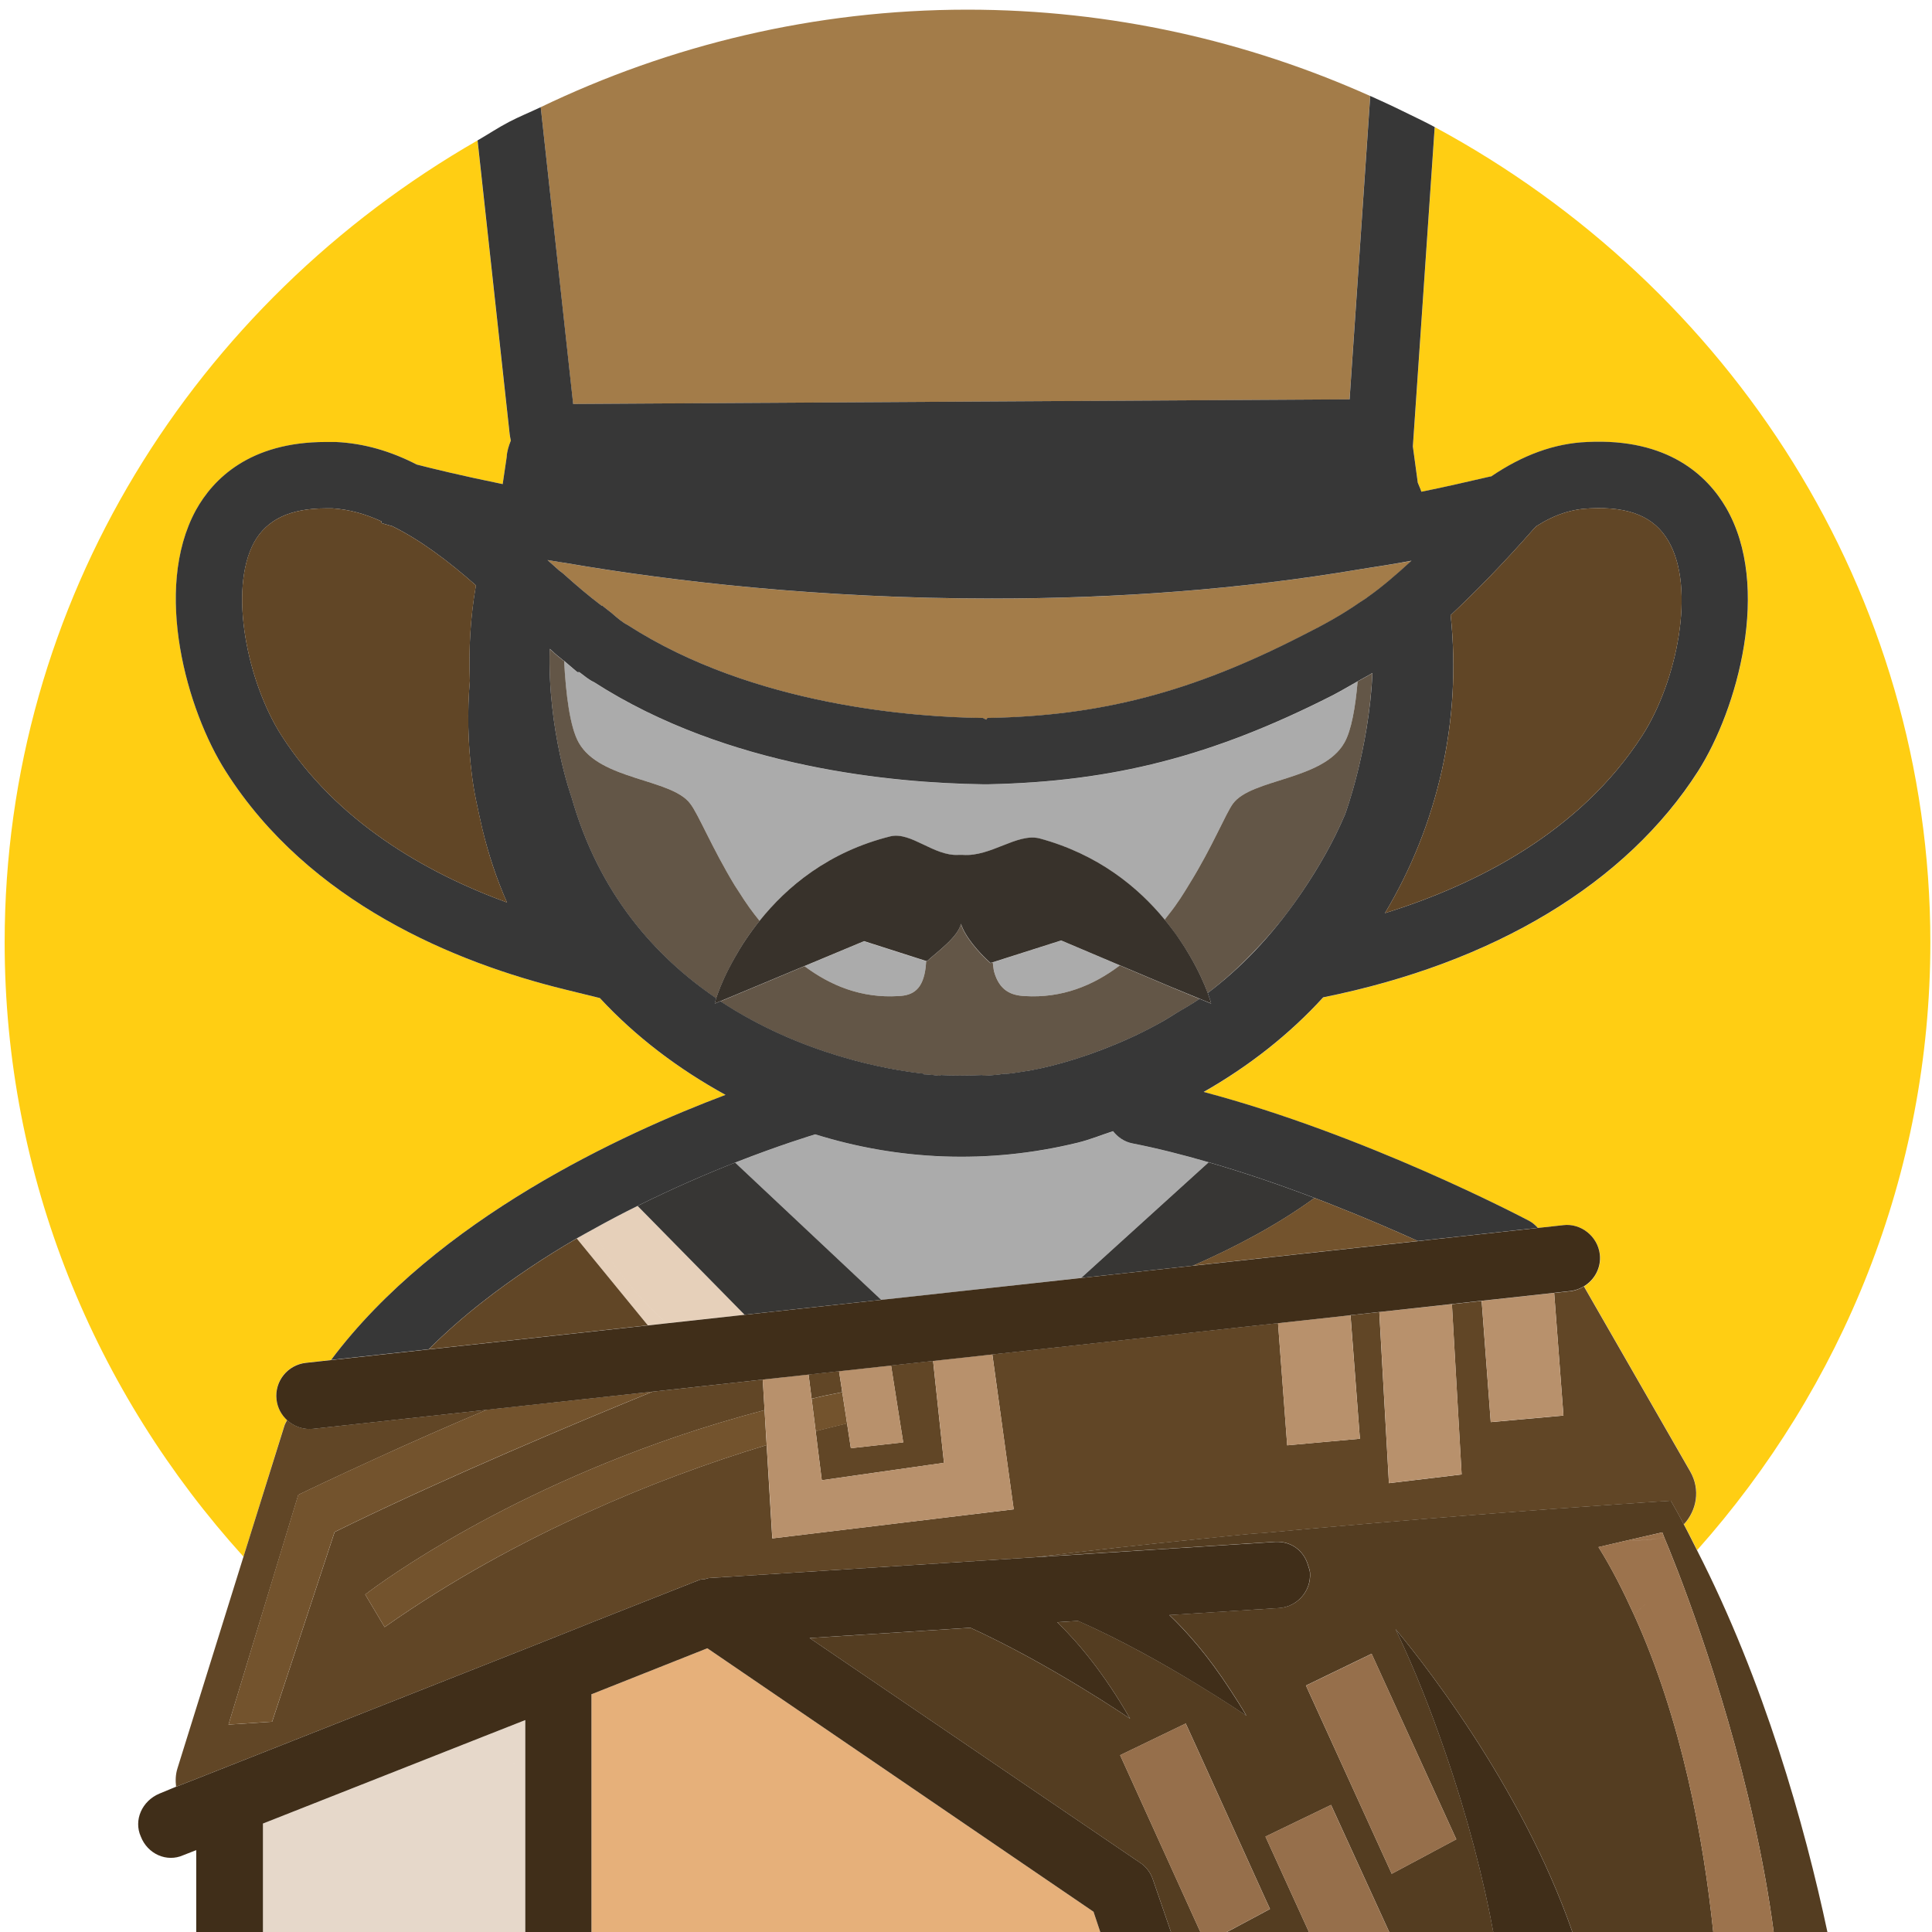 <svg baseProfile="tiny" xmlns="http://www.w3.org/2000/svg" viewBox="0 0 200 200"><g><g fill="#FFCE13"><path d="M148.525 13.157l-2.259 33.064.509 3.752c.123.316.269.615.375.936 2.406-.48 4.741-1.03 7.147-1.58h.07c3.231-2.195 6.526-3.436 9.962-3.57 8.382-.41 12.432 3.506 14.358 6.801 4.741 8.177 1.165 20.884-2.886 27.27-7.422 11.613-21.089 19.854-38.812 23.424-3.512 3.845-7.703 7.135-12.373 9.792 16.74 4.443 32.971 12.965 33.737 13.369.339.181.603.439.855.702l2.628-.287c1.82-.228 3.576 1.153 3.793 3.044.152 1.37-.538 2.622-1.645 3.295l10.998 19.151c1.083 1.885.673 4.056-.661 5.484l.006.012c.48.872.907 1.773 1.358 2.657 15.019-16.875 24.144-38.865 24.144-62.927-.013-36.306-20.721-67.901-51.304-84.389zM58.463 102.429c-11.197-2.745-26.45-8.932-35.101-22.599-3.986-6.251-7.556-18.753-3.09-26.995 1.785-3.231 5.566-7.076 13.462-7.076h1.03c2.95.135 5.701.954 8.376 2.33 1.557.404 4.601 1.147 8.897 2.025l.421-2.809c.029-.603.217-1.153.421-1.692l-.123-.638-3.325-30.436c-29.27 16.821-48.949 47.649-48.949 83.014 0 24.372 9.347 46.608 24.724 63.594l4.226-13.556c.064-.211.187-.386.281-.585-.591-.544-1.001-1.288-1.095-2.148-.211-1.885 1.153-3.576 3.038-3.787l2.616-.287c10.951-14.621 30.214-23.448 40.831-27.439-4.811-2.646-9.248-5.964-13.006-10.021l-3.634-.895z"/></g><path fill="#ABABAB" d="M111.92 132.291l13.199-11.97c-2.634-.761-5.285-1.44-7.89-1.949-.831-.164-1.504-.644-1.996-1.264-1.223.398-2.4.884-3.67 1.194-9.312 2.265-18.636 1.803-27.153-.866-.392.111-3.611 1.077-8.306 2.927l15.119 14.206 20.697-2.278z"/><path fill="#E6D0BA" d="M69.016 136.985c-3.178-2.827-5.771-6.087-7.673-9.693-.55.304-1.089.597-1.639.913l7.357 8.99 1.955-.21zM77.076 136.102l-11.074-11.267c-1.528.761-3.079 1.58-4.659 2.452 1.896 3.606 4.495 6.866 7.673 9.693l8.06-.878z"/><path fill="#ABABAB" d="M83.281 100.017c2.698 2.025 5.9 3.336 9.734 3.096 1.51-.07 2.54-.685 2.815-3.02l.047-.591-6.438-2.06-6.158 2.575zM102.777 99.625c.047.31.07.691.135.948.55 1.99 1.785 2.47 3.161 2.54 3.869.24 7.123-1.1 9.857-3.172l-6.076-2.575-7.077 2.259zM102.356 81.199h-.685c-9.066-.135-26.31-1.651-40.187-10.577-.48-.205-.96-.62-1.51-1.03h-.205l-1.375-1.165c.181 3.471.597 6.848 1.51 8.446 2.201 3.916 9.617 3.711 11.542 6.321.825 1.03 2.265 4.601 4.601 8.452.62.96 1.305 2.06 2.06 3.02l.521.661c2.809-3.524 7.123-7.147 13.562-8.745 2.131-.48 4.466 2.06 7.006 1.926h.48c2.886.205 5.566-2.265 7.902-1.715 6.099 1.633 10.243 5.057 12.988 8.417l.474-.609c.825-1.03 1.51-2.131 2.131-3.161 2.335-3.781 3.711-7.211 4.466-8.241 1.926-2.61 9.342-2.406 11.542-6.321.72-1.27 1.136-3.664 1.364-6.333-.855.486-1.674.972-2.605 1.457-12.433 6.312-22.735 8.922-35.582 9.197z"/><g fill="#635647"><path d="M141.993 69.727l-.082.047c-.421.258-.919.509-1.37.767-.228 2.669-.644 5.063-1.364 6.333-2.201 3.916-9.617 3.711-11.542 6.321-.755 1.03-2.131 4.466-4.466 8.241-.62 1.03-1.305 2.131-2.131 3.161l-.474.609c1.059 1.294 1.932 2.575 2.605 3.746.907 1.557 1.487 2.868 1.826 3.787l.023.059c1.744-1.311 3.453-2.868 5.11-4.636 1.61-1.692 3.079-3.506 4.39-5.426l.41-.597c1.569-2.353 3.055-4.881 4.32-7.843 0 0 2.452-6.596 2.821-14.609l-.076.04zM78.633 95.329l-.521-.661c-.755-.96-1.44-2.06-2.06-3.02-2.335-3.845-3.781-7.422-4.601-8.452-1.926-2.61-9.342-2.406-11.542-6.321-.907-1.598-1.329-4.975-1.51-8.446 0 0-.135-.07-.275-.205-.339-.275-.615-.48-.954-.819l-.006-.006-.263-.217c-.234 8.458 2.253 15.329 2.253 15.329 2.833 10.021 8.692 16.553 14.984 20.831l.158-.445c.31-.872.86-2.16 1.756-3.734.655-1.194 1.516-2.506 2.581-3.834zM121.045 102.107l-5.121-2.166c-2.733 2.072-5.982 3.412-9.857 3.172-1.375-.07-2.61-.55-3.161-2.54-.064-.258-.088-.638-.135-.948l-.246.076c-1.235-1.1-2.646-2.745-3.055-4.05-.345 1.375-2.294 2.769-3.529 3.869l-.064-.018-.047.591c-.275 2.335-1.305 2.956-2.815 3.02-3.834.24-7.035-1.077-9.734-3.096l-5.174 2.166-3.014 1.258-.521.217c8.376 5.537 17.407 7.112 21.054 7.498v.07s.345 0 .96.07c.48.07.755.07.755.07v-.07c1.165.07 2.745.07 4.396 0v.07s.62 0 1.785-.135c.275-.07.55-.07.825-.07.685-.07 1.44-.205 2.335-.345 2.704-.503 6.339-1.563 10.243-3.33l.585-.269c1.024-.48 2.019-1.001 2.991-1.557.398-.228.796-.492 1.194-.737.825-.503 1.645-.931 2.464-1.516l-.059-.035-3.055-1.265z"/></g><path fill="#373634" d="M91.217 134.556l-15.119-14.205c-2.927 1.147-6.392 2.646-10.097 4.483l11.074 11.267 14.142-1.545zM123.515 131.021c4.203-1.838 8.657-4.167 12.561-7.006-3.477-1.323-7.193-2.605-10.957-3.693l-13.199 11.97 11.595-1.271z"/><path fill="#38322B" d="M125.025 102.792l-.023-.059c-.345-.919-.919-2.23-1.826-3.787-.667-1.165-1.539-2.452-2.605-3.746-2.751-3.354-6.895-6.778-12.988-8.417-2.335-.55-5.016 1.926-7.902 1.715h-.48c-2.54.135-4.876-2.406-7.006-1.926-6.433 1.598-10.746 5.221-13.562 8.745-1.059 1.329-1.926 2.64-2.581 3.828-.901 1.574-1.446 2.862-1.756 3.734l-.158.445c-.076.246-.129.451-.146.562l.585-.246.521-.217 3.014-1.258 5.174-2.165 6.163-2.575 6.438 2.06.064.018c1.235-1.1 3.184-2.493 3.529-3.869.41 1.305 1.82 2.95 3.055 4.05l.246-.076 7.071-2.253 6.076 2.575 5.121 2.166 3.055 1.258.07.029 1.206.498c-.033-.159-.168-.574-.355-1.089z"/><g fill="#A37C49"><path d="M140.98 58.905l-.187.029-.035.006-.023.006c-12.221 2.06-24.987 3.02-38.034 3.02-17.77 0-33.134-1.779-44.261-3.699l-.047-.006h-.018l-.076-.018-1.621-.263 1.235 1.1.158.117.117.088.029.029.117.1c1.323 1.188 2.651 2.318 3.974 3.313h.07l.96.755c.55.48 1.1.96 1.651 1.235 13.123 8.452 30.091 9.546 36.752 9.617l.369.176.111-.176c11.747-.205 21.159-2.681 32.561-8.516 2.248-1.124 4.144-2.166 6.023-3.477l.568-.363.006-.006.252-.187c1.428-1.001 2.868-2.23 4.489-3.728-1.715.321-3.425.584-5.14.848zM59.33 41.825l7.551-.047 33.322-.199 31.665-.187 7.837-.047.234-3.459 1.902-27.949c-12.69-5.683-26.784-8.937-41.692-8.937-15.885 0-30.846 3.693-44.173 10.091l2.95 27.047.404 3.687z"/></g><path fill="#373737" d="M178.68 52.554c-1.926-3.295-5.976-7.211-14.358-6.801-3.436.135-6.731 1.375-9.962 3.57h-.07c-2.406.55-4.741 1.1-7.147 1.58-.105-.322-.252-.62-.375-.937l-.509-3.752 2.259-33.064c-1.095-.591-2.218-1.112-3.336-1.662-1.1-.544-2.218-1.054-3.336-1.557l-1.902 27.949-.234 3.459-7.837.047-31.665.187-33.322.199-7.551.047-.404-3.687-2.956-27.041c-1.089.521-2.224.977-3.289 1.534-1.118.585-2.16 1.282-3.248 1.908l3.325 30.436c.023.222.082.421.117.638-.211.544-.398 1.095-.427 1.697l-.416 2.809c-4.296-.878-7.34-1.621-8.897-2.025-2.675-1.375-5.426-2.195-8.376-2.335h-1.036c-7.902 0-11.677 3.845-13.462 7.076-4.466 8.241-.896 20.743 3.09 26.995 8.657 13.673 23.904 19.854 35.101 22.599l3.641.896c3.758 4.056 8.194 7.375 13.006 10.021-10.623 3.998-29.88 12.824-40.831 27.439l4.975-.544 5.133-.562c1.738-1.727 3.588-3.354 5.531-4.876 3.143-2.458 6.468-4.671 9.786-6.596.55-.322 1.095-.609 1.639-.913 1.574-.878 3.131-1.697 4.659-2.452 3.705-1.838 7.17-3.336 10.097-4.483 4.7-1.844 7.919-2.809 8.306-2.927 8.522 2.669 17.846 3.137 27.153.866 1.27-.31 2.447-.796 3.67-1.194.492.62 1.165 1.1 1.996 1.264 2.605.509 5.256 1.188 7.89 1.949 3.764 1.089 7.48 2.371 10.957 3.693l.339.129 1.311.509c3.371 1.323 6.45 2.646 9.066 3.828l1.159-.129 7.047-.773 4.208-.462c-.252-.263-.515-.521-.855-.702-.767-.404-16.997-8.932-33.737-13.369 4.671-2.657 8.862-5.947 12.373-9.792 17.723-3.57 31.396-11.817 38.812-23.424 4.057-6.381 7.628-19.088 2.892-27.265zm-149.553 23.565c-3.506-5.496-5.496-15.042-2.815-19.988 1.305-2.341 3.711-3.506 7.416-3.506h.691c1.756.117 3.377.568 5.086 1.352l-.053.164 1.159.328c2.944 1.446 5.83 3.641 8.645 6.117v.07c-.55 3.161-.755 6.456-.62 9.822-.275 3.161-.205 6.456.205 9.687.205 1.785.62 3.57 1.1 5.701.62 2.54 1.446 5.08 2.54 7.556-8.446-3.086-17.653-8.377-23.354-17.303zm29.172-17.876l.076.012h.018l.047.006c11.127 1.92 26.491 3.699 44.261 3.699 13.041 0 25.812-.96 38.034-3.02l.023-.006.035-.006.187-.029c1.709-.263 3.424-.527 5.133-.855-1.627 1.493-3.061 2.722-4.489 3.728l-.252.187-.006.006-.568.363c-1.879 1.311-3.775 2.353-6.023 3.477-11.402 5.841-20.814 8.311-32.561 8.516l-.111.176-.369-.176c-6.661-.07-23.629-1.165-36.752-9.617-.55-.275-1.1-.755-1.651-1.235l-.96-.755h-.07c-1.323-.995-2.651-2.125-3.974-3.313l-.117-.1-.023-.018-.117-.088-.158-.117-1.235-1.1 1.622.265zm80.949 26.047c-1.264 2.962-2.751 5.496-4.32 7.843l-.41.597c-2.891 4.191-6.14 7.545-9.494 10.062.187.509.322.931.351 1.1l-1.206-.498c-.825.585-1.645 1.013-2.464 1.516-.398.246-.79.503-1.194.737-1.018.579-2.002 1.089-2.991 1.557l-.585.269c-3.904 1.773-7.539 2.827-10.243 3.33-.896.135-1.651.275-2.335.345-.275 0-.55 0-.825.07-1.171.135-1.785.135-1.785.135v-.07c-1.651.07-3.231.07-4.396 0v.07s-.275 0-.755-.07c-.62-.07-.96-.07-.96-.07v-.07c-3.646-.386-12.678-1.961-21.054-7.498l-.585.246c.018-.111.07-.31.146-.562-6.292-4.279-12.151-10.811-14.984-20.831 0 0-2.493-6.872-2.253-15.329l.263.217.006.006c.339.339.615.544.954.819.135.135.275.205.275.205l1.37 1.165h.205c.55.41 1.03.825 1.51 1.03 13.878 8.932 31.121 10.442 40.187 10.577h.685c12.848-.275 23.149-2.886 35.587-9.207.925-.486 1.75-.972 2.605-1.457.445-.258.948-.509 1.37-.767l.082-.047.076-.041c-.381 8.024-2.833 14.621-2.833 14.621zm30.776-8.171c-6.456 10.032-17.173 15.458-26.655 18.408 5.426-9.066 7.966-19.854 6.801-30.846 2.406-2.265 5.221-5.081 8.657-8.996l.205-.205c1.926-1.235 3.711-1.785 5.566-1.855 4.121-.205 6.661.896 8.107 3.366 2.879 4.875.889 14.562-2.681 20.128z"/><path fill="#E6D8CA" d="M48.882 180.234l-21.662 8.546v11.238h27.158v-16.81c-1.867-.943-3.699-1.932-5.496-2.974zM48.882 180.234c1.797 1.042 3.629 2.031 5.496 2.973v-5.139l-5.496 2.166z"/><path fill="#E6B07A" d="M113.202 197.905l-6.07-4.139-33.907-23.137-11.94 4.741h-.059v24.642h52.678z"/><g fill="#614626"><path d="M44.387 139.678l1.61-.176 21.065-2.306-7.357-8.99c-3.319 1.926-6.643 4.138-9.786 6.596-1.944 1.522-3.794 3.149-5.532 4.876zM52.487 93.427c-1.1-2.476-1.926-5.016-2.54-7.556-.48-2.131-.896-3.916-1.1-5.701-.41-3.231-.48-6.526-.205-9.687-.135-3.366.07-6.661.62-9.822v-.07c-2.821-2.482-5.701-4.671-8.651-6.117l-1.159-.334.047-.164c-1.703-.784-3.33-1.235-5.08-1.352h-.691c-3.711 0-6.117 1.171-7.422 3.506-2.681 4.946-.685 14.492 2.815 19.988 5.707 8.927 14.914 14.218 23.366 17.309zM170.024 76.119c3.57-5.566 5.566-15.247 2.681-20.129-1.44-2.47-3.986-3.57-8.107-3.366-1.855.07-3.641.62-5.566 1.855l-.205.205c-3.436 3.916-6.251 6.731-8.657 8.996 1.171 10.992-1.375 21.774-6.801 30.846 9.482-2.955 20.199-8.381 26.655-18.407zM174.964 152.321l-10.998-19.151c-.416.252-.878.439-1.393.492l-.901.1-.784.088.17 2.236.527 6.977.263 3.477-7.527.679-.831-11.092-.111-1.457-3.079.339.064 1.135.942 16.494-7.527.901-.977-17.354-.018-.357-2.979.322.006.047.966 12.742-7.527.679-.948-12.649-3.822.416-6.573.72-18.648 2.043-.533.059.053.375.059.433.468 3.395.433 3.137.041.316.937 6.784.222 1.598-2.148.258-5.069.609-17.776 2.142-.462-7.644-.111-1.879-.006-.129v-.012c-2.821.849-6.005 1.908-9.453 3.202-2.891 1.083-5.958 2.341-9.131 3.781-6.749 3.061-13.954 6.93-20.966 11.864l-2.008-3.371s11.987-9.429 32.192-16.336c2.88-.983 5.941-1.908 9.148-2.757l-.088-1.457-.059-1.007-.041-.697-1.112.123-10.296 1.13c-8.832 3.605-20.808 8.674-31.016 13.603l-1.896.925-2.973 9.031-3.418 10.378-.076.228-.445.029-4.074.269 4.378-14.41 2.85-9.377s3.395-1.645 8.294-3.875c3.254-1.487 7.164-3.225 11.22-4.928l-9.254 1.013-8.727.954-.38.018c-.884 0-1.697-.345-2.312-.913-.094.199-.217.375-.281.585l-4.238 13.55-6.831 21.902c-.211.667-.217 1.305-.146 1.914l2.084-.814 21.528-8.505 12.537-4.952 3.395-1.346 3.512-1.405.293-.117 10.828-4.273c.176-.064.345-.053.521-.064.164-.035.31-.123.486-.129l33.755-2.154c5.502-.673 11.203-1.299 16.804-1.861 1.171-.117 2.341-.234 3.453-.351 1.171-.117 2.283-.234 3.395-.293 15.54-1.452 29.687-2.488 36.968-2.991 3.278-.228 5.174-.345 5.174-.345.468.814.931 1.633 1.34 2.447 1.336-1.437 1.751-3.603.663-5.487zM83.807 143.125l.211 1.668 1.305-.304c.615-.129 1.241-.252 1.867-.375l-.246-1.604-.088-.568-3.155.345.082.638.024.2zM84.662 149.968l.41 3.266 7.755-1.106 4.893-.697-.363-3.389-.029-.252-.339-3.202-.363-3.395-.035-.316-4.349.474.047.299.521 3.313.404 2.552.146.913.14.884-3.096.345-2.324.258-.1-.656-.293-1.914c-.948.222-2.013.48-3.248.802l.223 1.821z"/></g><path fill="#543D21" d="M167.987 159.567l.931-.211 3.167-.726.176.462v.006c.263.62.773 1.855 1.428 3.553 2.663 6.924 7.861 21.85 9.927 37.36h5.56c-2.365-11.098-6.567-25.994-13.509-39.544-.457-.884-.884-1.785-1.358-2.657l-.006-.012c-.41-.814-.872-1.633-1.34-2.447 0 0-1.896.117-5.174.345-7.287.503-21.428 1.539-36.968 2.991-1.112.059-2.224.176-3.395.293-1.112.117-2.283.234-3.453.351-5.601.568-11.302 1.188-16.804 1.861l16.804-1.071 3.453-.222 3.395-.217 1.147-.076c1.756-.1 3.032.966 3.459 2.452.07.252.176.486.193.755.123 1.891-1.317 3.524-3.208 3.646l-1.586.1-3.395.217-3.454.224-2.915.187c.884.831 1.867 1.879 2.915 3.126 1.1 1.311 2.259 2.874 3.453 4.718.533.825 1.065 1.639 1.604 2.581 0 0-.591-.404-1.604-1.065-.866-.562-2.06-1.317-3.453-2.166-3.325-2.025-7.867-4.606-12.373-6.591l-2.148.146c2.16 2.107 4.829 5.256 7.533 9.985 0 0-8.212-5.613-16.523-9.412l-16.646 1.065.006.006 33.784 22.968.398.269c.644.41 1.112 1.054 1.346 1.756l1.873 5.443h3.044l-.293-.644-3.342-7.369-4.677-10.307 6.79-3.278 1.229 2.692 3.453 7.609.679 1.498 2.716 5.994.644 1.405-.644.351-3.395 1.814-.468.234h8.546l-4.507-9.892 5.917-2.856.872-.421.035.076 5.994 13.093h10.77c-.989-5.391-2.634-11.853-5.016-18.736-1.416-4.097-3.032-8.311-5.11-12.637.498.591 3.992 4.753 8.019 10.945 3.576 5.508 7.574 12.608 10.301 20.427h14.574c-1.007-9.675-3.272-22.025-8.212-32.871-1.1-2.411-2.283-4.776-3.67-6.989l2.417-.562.094-.025zm-20.773 23.073l3.541 7.761-6.684 3.57-3.734-8.194-5.145-11.291 6.795-3.289 5.227 11.443z"/><g fill="#966F4B"><path d="M128.104 190.214l-.679-1.499-3.454-7.609-1.229-2.692-6.789 3.277 4.676 10.314 3.342 7.363.293.644h2.692l.469-.234 3.394-1.815.644-.351-.644-1.405zM137.785 186.842l-.872.422-5.918 2.856 4.507 9.892h8.311l-5.993-13.088zM147.214 182.64l-5.221-11.437-6.795 3.289 5.139 11.291 3.734 8.194 6.684-3.57z"/></g><path fill="#9C734D" d="M170.404 165.988c-.41.398-.843.767-1.264 1.153 4.94 10.852 7.211 23.202 8.212 32.871h6.263c-2.066-15.511-7.264-30.436-9.927-37.36-1.071 1.135-2.16 2.253-3.284 3.336zM172.26 159.098c-.363.117-.743.211-1.147.252l-2.154.164c.591 2.125 1.1 4.273 1.446 6.479 1.124-1.083 2.212-2.201 3.284-3.33-.657-1.703-1.166-2.938-1.429-3.565zM167.887 159.59l-2.417.562c1.381 2.212 2.57 4.577 3.67 6.989.416-.386.855-.761 1.264-1.153-.345-2.207-.855-4.355-1.446-6.479l-1.071.081zM168.917 159.356l.041.152 2.154-.164c.404-.035.784-.129 1.147-.252l-.176-.462-3.166.726zM167.987 159.567l-.1.023 1.071-.082-.041-.152-.93.211z"/><g fill="#73532D"><path d="M137.72 124.647l-1.311-.509-.339-.129c-3.904 2.845-8.358 5.168-12.561 7.006l6.485-.708 5.063-.556 11.718-1.282c-2.605-1.176-5.683-2.499-9.055-3.822zM79.148 145.97c-3.208.849-6.269 1.773-9.148 2.757-20.205 6.907-32.192 16.336-32.192 16.336l2.008 3.371c7.012-4.934 14.217-8.803 20.966-11.858 3.178-1.44 6.239-2.698 9.131-3.781 3.447-1.294 6.632-2.353 9.453-3.202l-.1-1.615-.118-2.008zM87.559 146.497l-.094-.597-.275-1.779c-.626.123-1.253.246-1.867.375-.445.094-.866.205-1.305.304l.088.702.129 1.024.205 1.639c1.241-.322 2.3-.579 3.248-.802l-.082-.544-.047-.322zM50.386 145.935c-4.056 1.709-7.96 3.447-11.22 4.928-4.893 2.23-8.294 3.875-8.294 3.875l-2.85 9.377-4.366 14.41 4.068-.269.445-.029.076-.228 3.418-10.378 2.973-9.031c.626-.31 1.253-.615 1.896-.925 10.208-4.934 22.189-10.003 31.016-13.603l-17.162 1.873z"/></g><g fill="#B8916C"><path d="M103.784 147.86l-.041-.31-.439-3.143-.468-3.395-.059-.427-.052-.38-4.917.538-1.212.135.035.316.357 3.389.346 3.201.023.252.363 3.389-4.893.702-7.755 1.107-.41-3.266-.223-1.809-.204-1.645-.129-1.018-.088-.703-.211-1.668-.023-.199-.082-.638-.492.053-4.255.468.047.697.058 1.007.088 1.457.123 2.008.1 1.615v.006l.005.134.118 1.873.462 7.651 17.776-2.143 5.063-.614 2.148-.258-.223-1.592zM87.19 144.114l.275 1.78.094.603.047.316.082.544.293 1.914.105.65 2.318-.258 3.102-.345-.141-.884-.146-.913-.404-2.558-.521-3.313-.047-.298-5.39.591.088.568zM161.583 143.055l-.526-6.977-.17-2.236-6.193.679-1.311.141.111 1.457.826 11.092 7.527-.679zM139.804 136.148l-.451.053-7.053.773.949 12.648 7.527-.685-.972-12.742zM150.305 135.001l-7.516.82.018.357.977 17.354 7.527-.901-.942-16.494z"/></g><g fill="#402E19"><path d="M144.457 168.639c2.078 4.325 3.693 8.534 5.11 12.637 2.382 6.883 4.027 13.345 5.016 18.736h8.194c-2.728-7.82-6.725-14.92-10.301-20.427-4.027-6.193-7.521-10.355-8.019-10.946zM131.967 159.619l-1.147.076-3.395.217-3.453.222-16.804 1.071-33.755 2.154c-.176.012-.322.094-.486.129-.176.012-.345 0-.521.064l-10.828 4.273-.293.117-3.512 1.405-3.395 1.346-12.537 4.952-21.528 8.505-2.084.814-.023.006-1.697.702c-1.814.761-2.692 2.751-1.932 4.448.702 1.814 2.692 2.692 4.39 1.932l1.346-.527v8.487h6.907v-11.238l21.662-8.546 5.496-2.166v21.949h6.848v-24.641h.059l11.94-4.741 33.907 23.137 6.07 4.138.702 2.107h7.316l-1.873-5.443c-.234-.702-.702-1.346-1.346-1.756l-.398-.269-33.784-22.968-.006-.006 16.646-1.065c8.317 3.793 16.523 9.412 16.523 9.412-2.704-4.729-5.373-7.878-7.533-9.985l2.142-.135c4.507 1.978 9.049 4.56 12.373 6.591 1.393.849 2.587 1.604 3.453 2.166 1.018.661 1.604 1.065 1.604 1.065-.538-.942-1.071-1.756-1.604-2.581-1.194-1.844-2.353-3.407-3.453-4.718-1.048-1.247-2.037-2.294-2.915-3.126l2.915-.187 3.453-.222 3.395-.217 1.586-.1c1.891-.123 3.33-1.756 3.208-3.646-.018-.275-.123-.509-.193-.755-.414-1.481-1.69-2.546-3.446-2.447zM161.823 126.83l-2.628.287-4.208.462-7.047.773-1.159.129-11.718 1.282-5.063.556-6.485.708-11.595 1.27-20.702 2.265-14.141 1.545-8.06.884-1.955.217-21.065 2.306-1.61.176-5.133.562-4.975.544-2.616.287c-1.885.211-3.248 1.902-3.038 3.787.094.86.503 1.604 1.095 2.148.615.568 1.428.913 2.312.913l.38-.018 8.727-.954 9.254-1.013 17.161-1.879 10.296-1.13 1.112-.123 4.255-.462.492-.053 3.149-.345 5.391-.591 4.349-.474 1.212-.135 4.917-.538.533-.059 18.648-2.043 6.573-.72 3.822-.416 7.053-.773.451-.059 2.985-.328 7.515-.825 3.079-.339 1.311-.14 6.193-.679.784-.088.901-.1c.515-.059.977-.24 1.393-.492 1.106-.673 1.797-1.926 1.645-3.295-.213-1.883-1.969-3.258-3.79-3.03z"/></g><path fill="#F7925F" d="M124.791 201.182l2.165-1.17h-2.692z"/></g></svg>